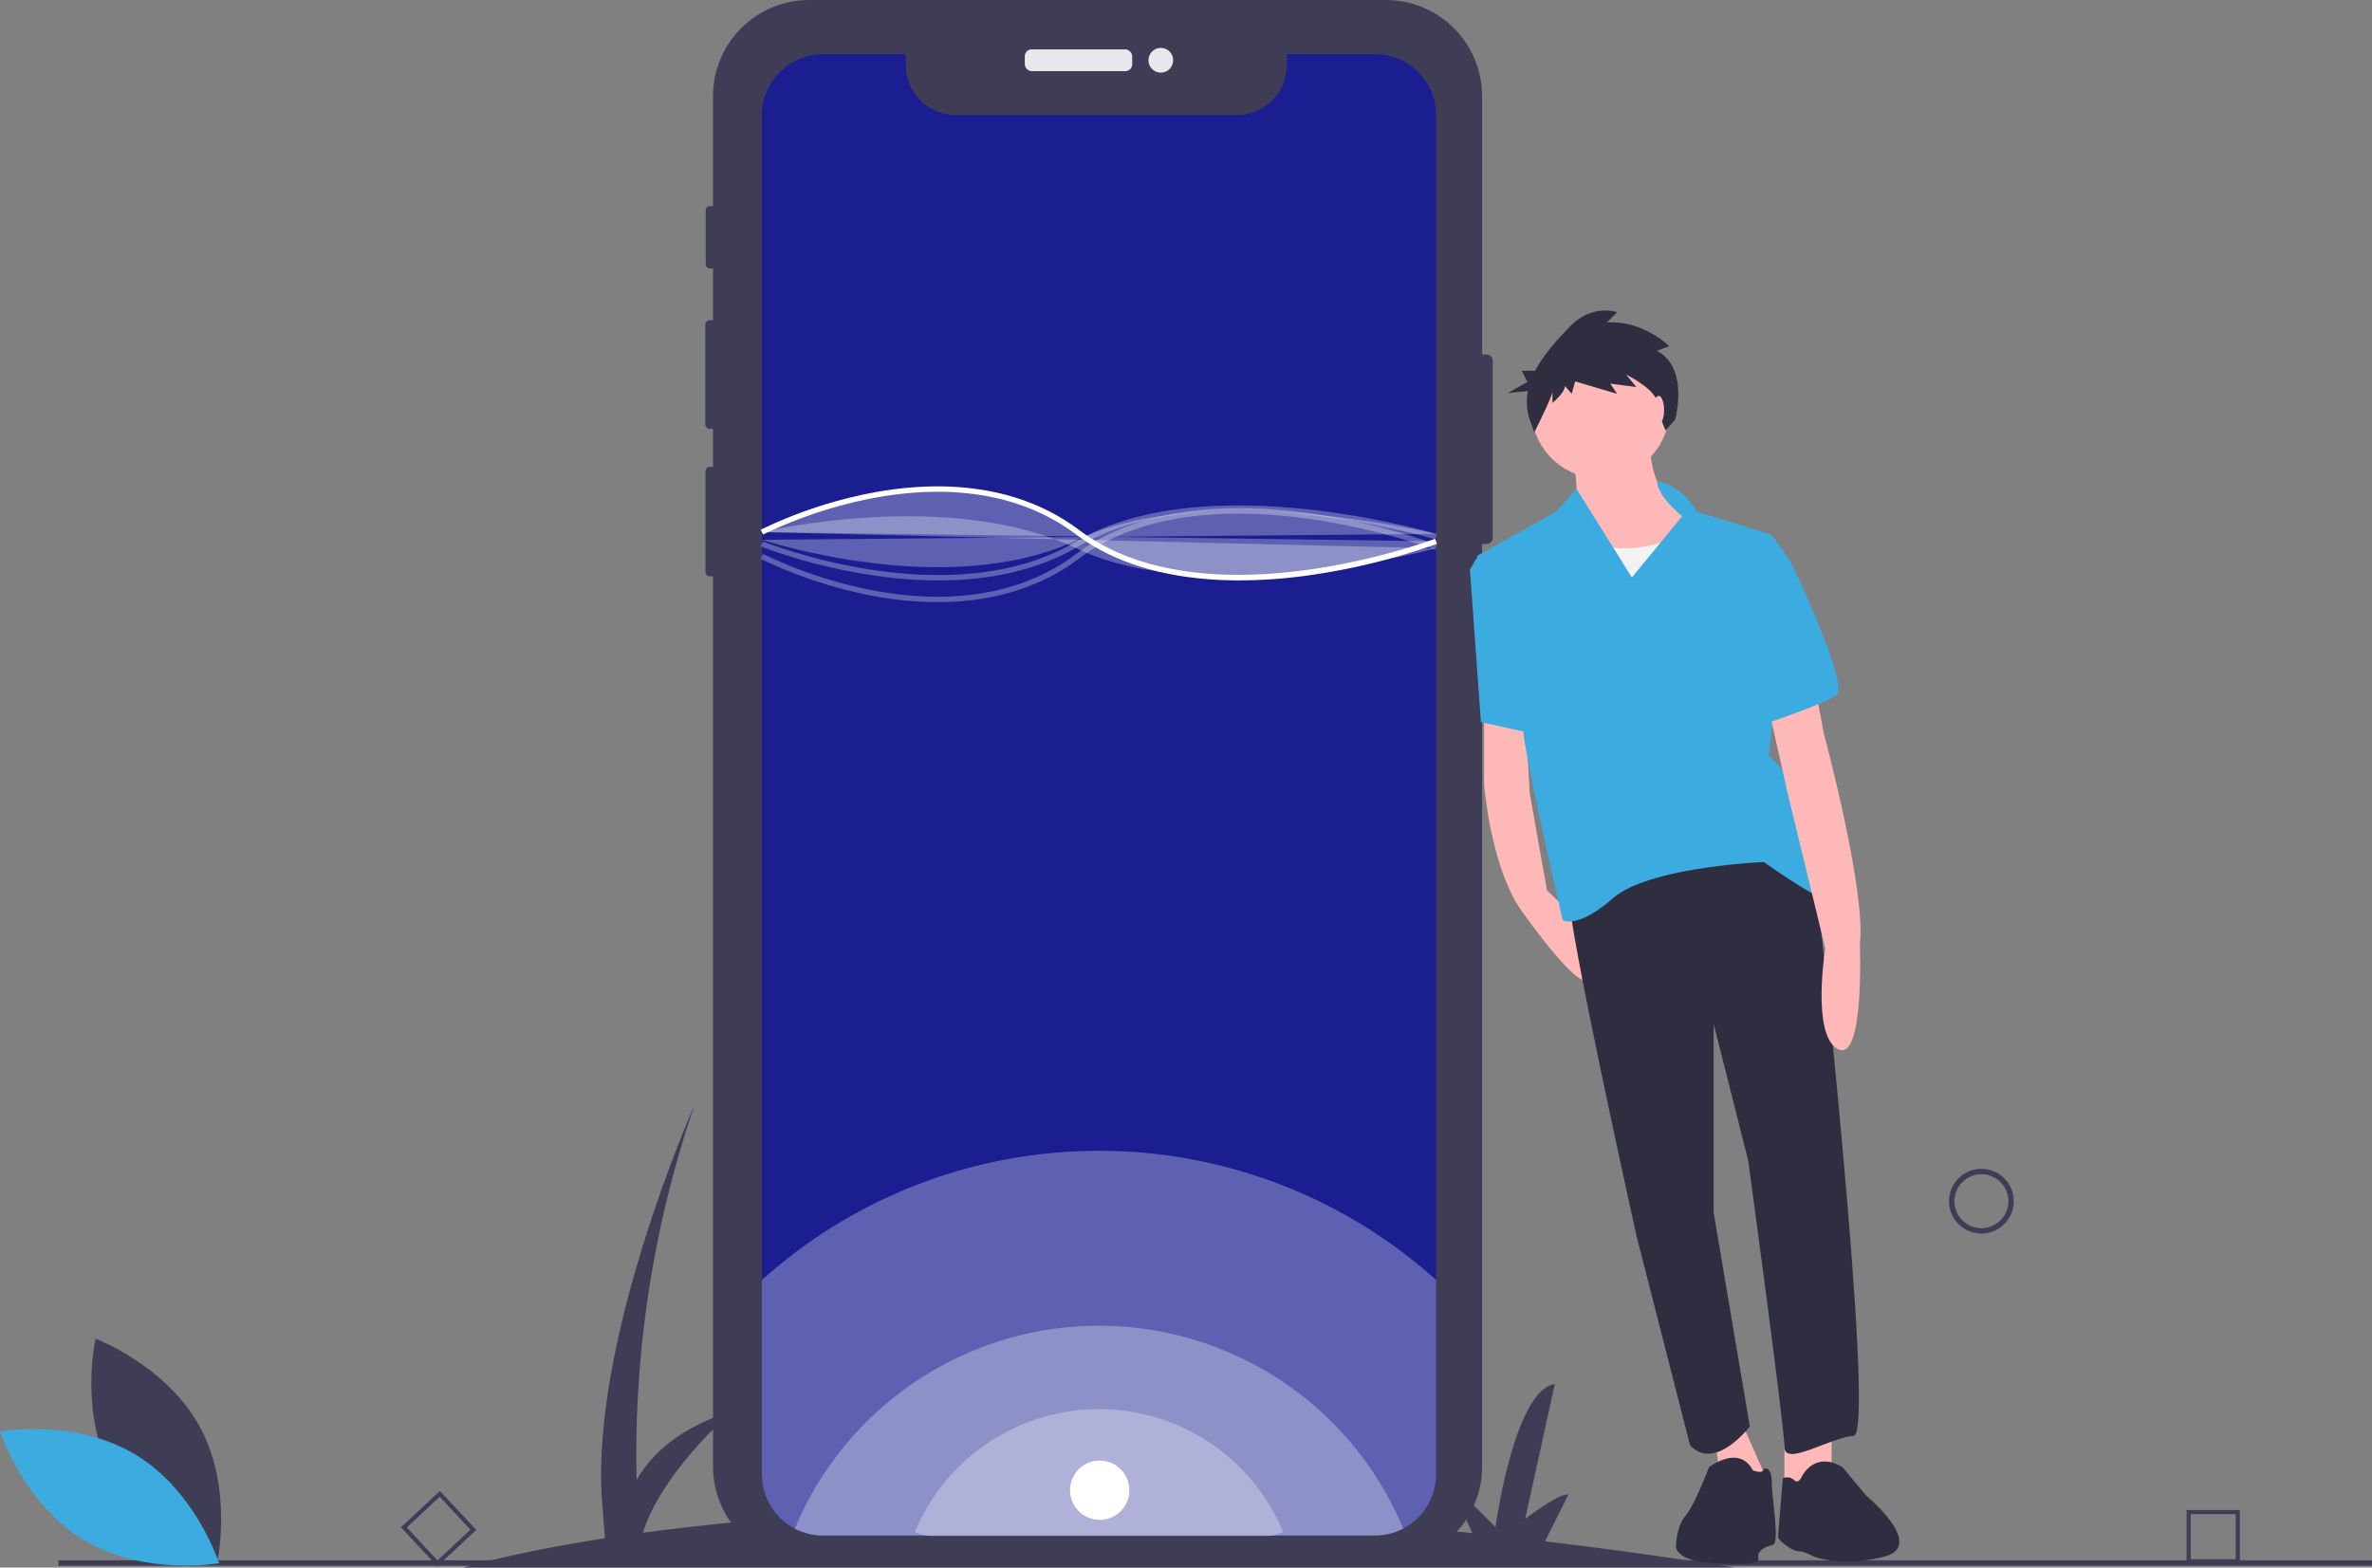 <svg xmlns="http://www.w3.org/2000/svg" width="879.5" height="581.35" viewBox="0 0 879.5 581.35">
  <rect x="0" y="0" width="879.5" height="581.35" fill="#808080" stroke="none"/>
  <g id="undraw_Mobile_application_mr4r_1_" data-name="undraw_Mobile_application_mr4r (1)" transform="translate(0 0)">
    <path id="Path_1" data-name="Path 1" d="M803.25,740.675q-36.476-5.71-70.143-9.714l8.643-17.286c-3-1-16,9-16,9l11-50c-15,2-22,53-22,53l-17-17,8.368,19.247c-68.681-7.217-127.947-9.469-177.766-8.952l7.4-14.795c-3-1-16,9-16,9l11-50c-15,2-22,53-22,53l-17-17,8.863,20.386a997.852,997.852,0,0,0-102.022,8.216c7.381-23,33.159-45.1,33.159-45.1-19.821,6.166-30.132,16.212-35.469,25.525A401.562,401.562,0,0,1,417.75,569.175s-40,90-34,150l.761,10.658c-34.8,5.429-52.261,10.842-52.261,10.842Z" transform="translate(-160.25 -159.325)" fill="#3f3d56"/>
    <path id="Path_2" data-name="Path 2" d="M894.922,616.811a12,12,0,1,1,12-12,12,12,0,0,1-12,12Zm0-22a10,10,0,1,0,10,10,10,10,0,0,0-10-10Z" transform="translate(-160.25 -159.325)" fill="#3f3d56"/>
    <path id="Path_3" data-name="Path 3" d="M990.75,739.1H971.009V719.36H990.75Zm-18.223-1.519h16.7v-16.7h-16.7Z" transform="translate(-160.25 -159.325)" fill="#3f3d56"/>
    <path id="Path_4" data-name="Path 4" d="M322.394,740.181l-13.465-14.436,14.436-13.465,13.465,14.436Zm-11.319-14.362,11.393,12.215,12.215-11.393L323.29,714.426Z" transform="translate(-160.25 -159.325)" fill="#3f3d56"/>
    <rect id="Rectangle_1" data-name="Rectangle 1" width="857.828" height="2" transform="translate(21.672 578.662)" fill="#3f3d56"/>
    <path id="Path_5" data-name="Path 5" d="M713.725,293.085v65.68a2.3,2.3,0,0,1-2.29,2.29h-1.63V703.2a35.7,35.7,0,0,1-35.7,35.7H460.315a35.693,35.693,0,0,1-35.69-35.7V373.055h-1.18a1.618,1.618,0,0,1-1.62-1.61v-37.38a1.62,1.62,0,0,1,1.62-1.62h1.18v-14.08h-1.19a1.7,1.7,0,0,1-1.69-1.7v-36.87a1.694,1.694,0,0,1,1.69-1.69h1.19v-19.22h-1.21a1.5,1.5,0,0,1-1.5-1.5v-20.12a1.507,1.507,0,0,1,1.5-1.51h1.21v-40.74a35.691,35.691,0,0,1,35.689-35.69H674.1a35.7,35.7,0,0,1,35.7,35.69v95.78h1.63A2.3,2.3,0,0,1,713.725,293.085Z" transform="translate(-160.25 -159.325)" fill="#3f3d56"/>
    <rect id="Rectangle_2" data-name="Rectangle 2" width="39.823" height="8.086" rx="2.542" transform="translate(379.979 18.307)" fill="#e6e8ec"/>
    <circle id="Ellipse_1" data-name="Ellipse 1" cx="4.587" cy="4.587" r="4.587" transform="translate(425.823 17.763)" fill="#e6e8ec"/>
    <path id="Path_6" data-name="Path 6" d="M692.71,202.075v504.09a22.65,22.65,0,0,1-22.65,22.64H465.41a22.586,22.586,0,0,1-10.46-2.55,21.166,21.166,0,0,1-2.2-1.3,22.668,22.668,0,0,1-9.99-18.79V202.075a22.649,22.649,0,0,1,22.651-22.65H496.04v3.93A18.65,18.65,0,0,0,514.69,202H618.77a18.65,18.65,0,0,0,18.65-18.65v-3.93h32.64a22.643,22.643,0,0,1,22.65,22.65Z" transform="translate(-160.25 -159.325)" fill="#1a1e90"/>
    <path id="Path_7" data-name="Path 7" d="M692.71,634.005v72.16a22.65,22.65,0,0,1-22.65,22.64H465.41a22.586,22.586,0,0,1-10.46-2.55,21.166,21.166,0,0,1-2.2-1.3,22.668,22.668,0,0,1-9.99-18.79v-72.13a186.971,186.971,0,0,1,249.95-.03Z" transform="translate(-160.25 -159.325)" fill="#fff" opacity="0.3"/>
    <path id="Path_8" data-name="Path 8" d="M680.54,726.235a22.41,22.41,0,0,1-10.48,2.57H465.41a22.586,22.586,0,0,1-10.46-2.55,122.161,122.161,0,0,1,225.594-.01Z" transform="translate(-160.25 -159.325)" fill="#fff" opacity="0.3"/>
    <path id="Path_9" data-name="Path 9" d="M636,727.445A13.562,13.562,0,0,1,629.658,729H505.82a13.666,13.666,0,0,1-6.33-1.543A73.923,73.923,0,0,1,636,727.451Z" transform="translate(-160.25 -159.325)" fill="#fff" opacity="0.3"/>
    <path id="Path_10" data-name="Path 10" d="M619.8,374.575c-20.529,0-43.058-3.909-60.646-17.1-24.487-18.365-54.657-17.385-75.653-13.328a164.861,164.861,0,0,0-40.274,13.415l-.925-1.773a166.959,166.959,0,0,1,40.768-13.6c21.409-4.144,52.2-5.134,77.285,13.682,47,35.25,131.158,3.59,132,3.268l.717,1.867a242.356,242.356,0,0,1-48.706,11.857A186.2,186.2,0,0,1,619.8,374.575Z" transform="translate(-160.25 -159.325)" fill="#fff"/>
    <path id="Path_11" data-name="Path 11" d="M442.75,356.675s69-16.712,117,6.17,133-.17,133-.17" transform="translate(-160.25 -159.325)" fill="#fff" opacity="0.3"/>
    <path id="Path_12" data-name="Path 12" d="M507.891,382.636a131.456,131.456,0,0,1-24.826-2.479A166.956,166.956,0,0,1,442.3,366.562l.925-1.773A164.861,164.861,0,0,0,483.5,378.2c21,4.057,51.165,5.037,75.653-13.328,25.066-18.8,60.177-18.747,85.212-15.392a242.353,242.353,0,0,1,48.706,11.857l-.717,1.867c-.845-.324-85-31.983-132,3.268C543.9,378.814,524.993,382.636,507.891,382.636Z" transform="translate(-160.25 -159.325)" fill="#fff" opacity="0.3"/>
    <path id="Path_13" data-name="Path 13" d="M508.231,374.583c-34.634,0-65.391-12.425-65.852-12.615l.762-1.85c.685.282,69.088,27.9,116.1.064,47.825-28.32,132.906-3.041,133.759-2.782l-.58,1.914c-.845-.256-85.093-25.281-132.161,2.589C544.2,371.415,525.719,374.583,508.231,374.583Z" transform="translate(-160.25 -159.325)" fill="#fff" opacity="0.3"/>
    <path id="Path_14" data-name="Path 14" d="M442.76,359.505s68.99,22.882,116.99,0,132.96-2.162,132.96-2.162" transform="translate(-160.25 -159.325)" fill="#fff" opacity="0.3"/>
    <path id="Path_15" data-name="Path 15" d="M710.519,420.725v29.153s2.332,32.651,15.159,48.977c0,0,20.99,29.736,23.905,23.322l-3.59-21.115-12.152-11.536-6.414-36.15-1.749-32.651Z" transform="translate(-160.25 -159.325)" fill="#ffb8b8"/>
    <path id="Path_16" data-name="Path 16" d="M679.124,524.941v21.573l-17.491,6.414V527.856Z" fill="#ffb8b8"/>
    <path id="Path_17" data-name="Path 17" d="M643.558,522.609l11.661,26.237-16.325,7-3.5-25.654Z" fill="#ffb8b8"/>
    <path id="Path_18" data-name="Path 18" d="M832.961,480.779s23.322,210.483,14.576,211.066-25.654,11.661-25.654,4.081-13.411-106.115-13.411-106.115l-12.827-50.726v69.967l13.41,79.3s-12.827,16.909-22.156,7L767.075,617.8S740.838,500.02,742,490.691C742,490.691,802.059,439.382,832.961,480.779Z" transform="translate(-160.25 -159.325)" fill="#2f2e41"/>
    <path id="Path_19" data-name="Path 19" d="M828.3,707.005s4.664-9.912,15.159-3.5L852.2,714s22.549,18.673,6.549,22.673c-16.491,4.123-26.372-.263-26.372-.263s-2.915-1.749-5.247-1.749-7.58-4.081-7.58-5.247,1.749-21.827,1.749-21.827a3.676,3.676,0,0,1,4.081.583C827.13,709.92,828.3,707.005,828.3,707.005Z" transform="translate(-160.25 -159.325)" fill="#2f2e41"/>
    <path id="Path_20" data-name="Path 20" d="M793.9,703.507s11.078-8.746,16.326,1.166c0,0,3.3,1.166,3.693,0s3.3-1.749,3.3,4.664,3.166,22.41.251,22.993-5.831,2.332-5.247,4.664-3.166,2.661-16.576,2.078-13.993-5.831-13.993-5.831,0-7.58,3.5-11.661S793.9,703.507,793.9,703.507Z" transform="translate(-160.25 -159.325)" fill="#2f2e41"/>
    <path id="Path_21" data-name="Path 21" d="M772.323,321.605s-2.915,21.573,15.742,29.153-41.4,32.651-47.227,18.075S742,349.592,742,349.592s5.831-5.831.583-21.573Z" transform="translate(-160.25 -159.325)" fill="#ffb8b8"/>
    <circle id="Ellipse_2" data-name="Ellipse 2" cx="25.654" cy="25.654" r="25.654" transform="translate(567.761 126.131)" fill="#ffb8b8"/>
    <path id="Path_22" data-name="Path 22" d="M783.4,357.755s-17.492,9.329-34.4,2.332-16.326,23.322-16.326,23.322l8.746,22.739,60.638-5.831-4.081-34.983Z" transform="translate(-160.25 -159.325)" fill="#f2f2f2"/>
    <path id="Path_23" data-name="Path 23" d="M774.711,337.8a21.166,21.166,0,0,1,14.521,11.2l27.987,8.746,7,9.912-8.163,71.716s15.159,14.576,15.159,22.739,18.658,36.149,9.329,32.651S814.3,479.03,814.3,479.03s-42.563,1.749-55.973,13.41-18.658,8.163-18.658,8.163-13.993-60.638-14.576-69.967c-.25-3.993-3.383-16.53-6.964-29.858-4.6-17.131-9.945-35.445-9.945-35.445l29.153-16.326,7.425-8.425L765.327,373.5l18.657-22.739S774.766,343.508,774.711,337.8Z" transform="translate(-160.25 -159.325)" fill="#3cabdf"/>
    <path id="Path_24" data-name="Path 24" d="M832.961,412.562l3.5,18.658s15.742,58.306,13.41,78.129c0,0,1.749,44.312-8.163,39.065s-4.664-37.316-4.664-37.316l-13.993-57.722-7.58-33.817Z" transform="translate(-160.25 -159.325)" fill="#ffb8b8"/>
    <path id="Path_25" data-name="Path 25" d="M818.384,364.168l5.831,3.5s22.156,46.061,16.909,49.56S813.137,428.3,813.137,428.3Z" transform="translate(-160.25 -159.325)" fill="#3cabdf"/>
    <path id="Path_26" data-name="Path 26" d="M561.93,206.01l-13.7-.292-3.206,5.539,4.081,56.557,20.99,4.664Z" fill="#3cabdf"/>
    <path id="Path_27" data-name="Path 27" d="M774.556,289.413l4.624-1.681s-9.669-9.669-23.12-8.828l3.783-3.783s-9.248-3.363-17.656,5.465c-4.42,4.641-9.533,10.1-12.721,16.24h-4.952l2.067,4.134-7.234,4.134,7.425-.742a20.859,20.859,0,0,0,.7,10.706l1.681,4.624s6.726-13.452,6.726-15.133v4.2s4.624-3.783,4.624-6.306l2.522,2.943,1.261-4.624,15.554,4.624-2.522-3.783,9.669,1.261-3.783-4.624s10.93,5.465,11.35,10.089,3.306,10.652,3.306,10.652l3.5-4.081S786.747,295.719,774.556,289.413Z" transform="translate(-160.25 -159.325)" fill="#2f2e41"/>
    <ellipse id="Ellipse_3" data-name="Ellipse 3" cx="2.041" cy="5.247" rx="2.041" ry="5.247" transform="translate(612.947 146.829)" fill="#ffb8b8"/>
    <path id="Path_28" data-name="Path 28" d="M201.884,706.341c12.428,23.049,38.806,32.943,38.806,32.943s6.227-27.475-6.2-50.524-38.806-32.943-38.806-32.943S189.456,683.292,201.884,706.341Z" transform="translate(-160.25 -159.325)" fill="#3f3d56"/>
    <path id="Path_29" data-name="Path 29" d="M210.427,698.758c22.438,13.5,31.08,40.314,31.08,40.314S213.769,744,191.331,730.5s-31.081-40.314-31.081-40.314S187.988,685.258,210.427,698.758Z" transform="translate(-160.25 -159.325)" fill="#3cabdf"/>
    <path id="Path_30" data-name="Path 30" d="M442.76,356.675s68.99-36,116.99,0,132.96,3.4,132.96,3.4" transform="translate(-160.25 -159.325)" fill="#fff" opacity="0.3"/>
    <circle id="Ellipse_4" data-name="Ellipse 4" cx="11" cy="11" r="11" transform="translate(396.75 541.675)" fill="#fff"/>
  </g>
</svg>